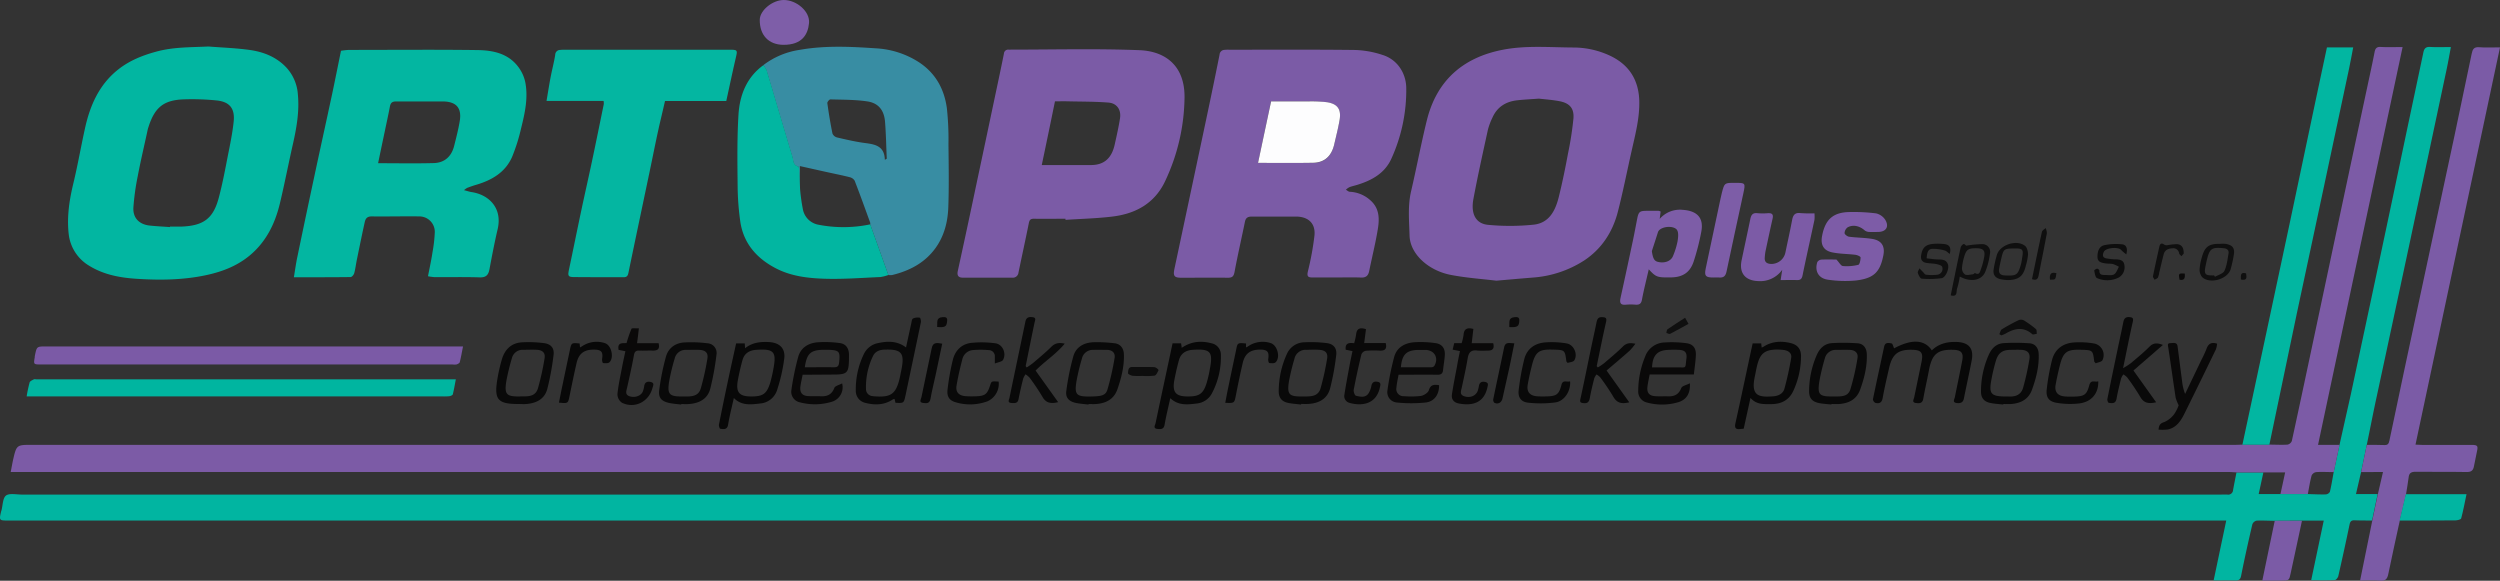 <svg xmlns="http://www.w3.org/2000/svg" viewBox="0 0 1101.5 255.87"><rect x="0" y="0" width="1101.5" height="255.87" fill="#333333" stroke="none"/><defs><style>.cls-1{fill:#01b5a1;}.cls-2{fill:#7c5ba6;}.cls-3{fill:#7b5ba6;}.cls-4{fill:#03b6a1;}.cls-5{fill:#02b6a1;}.cls-6{fill:#388da3;}.cls-7{fill:#04b6a1;}.cls-8{fill:#7b5aa6;}.cls-9{fill:#00b5a0;}.cls-10{fill:#7d5da7;}.cls-11{fill:#7d5ca7;}.cls-12{fill:#080808;}.cls-13{fill:#090909;}.cls-14{fill:#7e5ea8;}.cls-15{fill:#0a0909;}.cls-16{fill:#0f0f0f;}.cls-17{fill:#0d0d0d;}.cls-18{fill:#fdfdfe;}</style></defs><g id="Vrstva_2" data-name="Vrstva 2"><g id="Vrstva_1-2" data-name="Vrstva 1"><path class="cls-1" d="M1002.25,229.46c-2.65,0-5.31-.2-8-.06a2.63,2.63,0,0,0-1.86,1.6c-1.75,7.52-3.44,15.06-4.94,22.63-.35,1.74-1,2.14-2.62,2.1-3-.09-6.11,0-9.5,0,1.86-8.86,3.66-17.42,5.55-26.38H3.83c-4.28,0-4.28,0-3.29-4.19,0-.08.08-.15.1-.23.61-2.28.54-5.45,2-6.58s4.61-.44,7-.44h539q89,0,178.1,0H978.62c.91,0,1.83-.06,2.74,0a2.13,2.13,0,0,0,2.53-2c.47-2.59,1-5.16,1.5-7.74l11.85,0-2.07,9.52h21.67c2.63.07,5.26.22,7.88.15a2.31,2.31,0,0,0,1.83-1.15c.68-2.84,1.13-5.74,1.66-8.62q1.27-6,2.57-12c1.65-7.45,3.34-14.89,5-22.35q6.43-30,12.81-60,5.85-27.48,11.61-55,3.78-17.83,7.55-35.67c.36-1.7,1.09-2.49,3-2.37,2.87.19,5.77.05,9.11.05-.65,3.43-1.18,6.55-1.84,9.65q-8.42,39.64-16.87,79.28-7.14,33.36-14.33,66.71c-1.39,6.5-2.64,13-4,19.55q-1.24,6-2.51,12c-.73,3.16-1.47,6.31-2.27,9.78h9.55l-2.46,11.64c-2.57,0-5.14,0-7.71-.09-1.47-.06-1.94.55-2.23,1.95-1.56,7.56-3.22,15.09-4.93,22.61-.16.69-1,1.73-1.49,1.75-3.36.16-6.74.08-10.46.08,1.88-8.91,3.68-17.45,5.53-26.25h-9.58Z"/><path class="cls-2" d="M1016.84,217.65h-12.06c.68-3.13,1.36-6.25,2.06-9.52h-9.6l-11.85,0c-1.24-.06-2.48-.17-3.72-.17H4.72c.38-1.92.66-3.55,1-5.17C7.28,196,7.29,196,14.08,196H984.81c1.08,0,2.15-.07,3.23-.1h11.84c2.65,0,5.32.17,8,0a2.67,2.67,0,0,0,1.9-1.6c3.58-16.42,7.06-32.85,10.54-49.28q5.58-26.22,11.12-52.44,6.39-30,12.79-59.9c.69-3.22,1.38-6.44,2-9.68.3-1.55.85-2.44,2.73-2.32,3,.19,6,.05,9.63.05-12.43,58.49-24.8,116.64-37.26,175.28h9.48q-1.29,6-2.57,12c-2.56,0-5.13-.17-7.67,0a2.72,2.72,0,0,0-2.06,1.46C1017.77,212.15,1017.36,214.91,1016.84,217.65Z"/><path class="cls-3" d="M589.22,122.25c-3.65,0-7.31,0-11,0-1.8,0-2.46-.43-2-2.52a127.51,127.51,0,0,0,2.94-16c.5-5.35-2.75-8.29-8.15-8.31-6.48,0-13,.06-19.44,0-1.81,0-2.7.55-3.06,2.33-1.5,7.34-3.18,14.64-4.56,22-.37,2-1,2.64-3,2.62-6.81-.09-13.62,0-20.43,0-3.19,0-3.73-.78-3.05-4q6.19-29.1,12.37-58.2c2.55-12,5.1-24.06,7.5-36.13a2.24,2.24,0,0,1,2.22-2.07,12,12,0,0,1,2-.06c18.52,0,37-.12,55.55.11a42.75,42.75,0,0,1,12.12,2.21c6.37,2,10.3,7.92,10.37,14.59A72.81,72.81,0,0,1,613,70c-2.92,6.4-8.68,9.54-15.17,11.49-1.1.34-2.25.57-3.32,1A7.12,7.12,0,0,0,593,83.59c.57.32,1.12.88,1.71.91a14.41,14.41,0,0,1,9,3.68c4.1,3.53,4.12,8.17,3.35,12.81-1,6.17-2.54,12.25-3.78,18.38-.41,2-1.34,3-3.55,2.92C596.2,122.15,592.71,122.25,589.22,122.25ZM554.29,71.77c8.3,0,16.33.1,24.36,0,5.24-.09,8.09-3.24,9.21-8.14.82-3.53,1.72-7.05,2.34-10.62.82-4.76-.79-7.16-5.5-7.92A59.6,59.6,0,0,0,576,44.7c-5.3,0-10.59,0-16,0C558.08,53.9,556.19,62.83,554.29,71.77Z"/><path class="cls-4" d="M204.43,83.78c1.55.4,2.43.72,3.34.85,7.79,1.19,13.64,7.14,11.5,16.31-1.37,5.86-2.5,11.78-3.61,17.69-.47,2.5-1.48,3.67-4.29,3.58-6.63-.21-13.28-.07-19.92-.1a27.22,27.22,0,0,1-2.88-.39c.7-3.58,1.47-7.09,2-10.63a62.64,62.64,0,0,0,1-8.84,6.8,6.8,0,0,0-6.69-6.9c-7.06-.1-14.12.09-21.17,0-2,0-2.66,1-3,2.49-1.23,5.56-2.36,11.14-3.51,16.72-.39,1.93-.61,3.91-1.13,5.81-.19.68-1,1.69-1.59,1.7-8.12.11-16.24.08-25,.08.53-3.13.9-5.94,1.48-8.7q3.67-17.72,7.46-35.4c2.55-12,5.19-23.88,7.75-35.83,1.38-6.46,2.66-12.94,4.07-19.84a28,28,0,0,1,3.53-.39c18.85,0,37.7-.18,56.55.07,6.86.09,13.65,1.46,18.11,7.52a16.92,16.92,0,0,1,3,6.61c1.35,6.88-.16,13.64-1.82,20.29a79.91,79.91,0,0,1-3.92,12.5c-3,7-9.07,10.47-16.11,12.51-1.27.37-2.51.83-3.75,1.29A11.54,11.54,0,0,0,204.43,83.78ZM166.59,71.91c8.36,0,16.47.17,24.58-.06,4.74-.14,7.78-2.95,8.93-7.58.9-3.59,1.84-7.19,2.45-10.84,1-5.9-1.52-8.72-7.59-8.74-6.8,0-13.6.07-20.4,0-1.8,0-2.47.63-2.77,2.26-.71,3.72-1.53,7.42-2.3,11.12C168.53,62.61,167.57,67.19,166.59,71.91Z"/><path class="cls-3" d="M659.27,123.67c-6-.74-13.15-1.21-20.1-2.56-9.87-1.91-17.9-9.24-18.12-17.29-.17-6.47-.84-13,.67-19.51,2.42-10.37,4.38-20.85,6.92-31.18,4.32-17.59,15.86-27.77,33.45-31.2,10.25-2,20.66-1.05,31-1a38.21,38.21,0,0,1,16.32,3.63c8.45,4,12.67,10.8,12.86,20.1.15,7.6-1.83,14.88-3.46,22.2-2,8.85-3.74,17.74-6,26.5-2.31,8.94-7.2,16.43-15,21.52a47.91,47.91,0,0,1-22.38,7.41C670.42,122.69,665.39,123.14,659.27,123.67Zm18.79-80.21c-3.71.27-6.69.4-9.65.74-4.95.57-8.75,2.92-10.83,7.6a28.8,28.8,0,0,0-2,5.34c-2.22,10.15-4.48,20.29-6.39,30.5-1.23,6.54,1,10.89,6.41,11.42a101.57,101.57,0,0,0,20-.06c7-.68,9.74-6.26,11.23-12.33,1.54-6.24,2.84-12.55,4-18.86a145.62,145.62,0,0,0,2.43-15.62c.35-4.39-1.62-6.67-5.93-7.56C684.14,44,680.73,43.77,678.06,43.46Z"/><path class="cls-5" d="M91.81,20.49c6,.47,12.06.68,18,1.49,6.23.85,12,3.08,16.44,7.86a19.39,19.39,0,0,1,5,11.87c.69,7.35-.56,14.5-2.16,21.63-2,8.78-3.69,17.62-5.79,26.36-2.16,9-6.17,17.07-13.55,23.09-5.45,4.43-11.8,6.87-18.57,8.36-10.11,2.22-20.36,2.35-30.62,1.71-7.38-.45-14.64-1.73-21.06-5.65a18.62,18.62,0,0,1-9.25-14.28c-.81-7.47.3-14.8,2.06-22.09,1.93-8,3.34-16.16,5.12-24.22,2.25-10.24,6.31-19.51,14.87-26.18,4.84-3.77,10.4-6,16.28-7.62C76.24,20.66,84,20.88,91.81,20.49ZM74.87,100.05v-.22c1.74,0,3.49.06,5.23,0C89.74,99.43,94,96.26,96.43,87c1.62-6.13,2.8-12.38,4-18.6,1-4.92,2-9.86,2.53-14.84.6-5.86-1.85-8.77-7.68-9.32a106.86,106.86,0,0,0-14.64-.45c-8.55.37-12.41,3.59-15.11,11.82-.15.47-.32.93-.43,1.42C63.64,63.86,62,70.68,60.7,77.56a105.89,105.89,0,0,0-1.93,13.92c-.24,4.59,2.59,7.41,7.18,7.9C68.91,99.7,71.9,99.83,74.87,100.05Z"/><path class="cls-3" d="M469.44,96.38c-4.65,0-9.3.06-13.94,0-1.52,0-1.93.59-2.21,2-1.46,7.26-3.05,14.49-4.55,21.74a2.5,2.5,0,0,1-2.79,2.22q-10.83,0-21.66,0c-2.12,0-2.7-1-2.27-3q4-18.27,7.84-36.56,4.23-19.86,8.42-39.74c1.37-6.46,2.75-12.91,4.05-19.39a1.89,1.89,0,0,1,2.18-1.78c19.17,0,38.36-.51,57.5.24,11.74.46,19.91,7.09,19.9,20.5a88.27,88.27,0,0,1-8.4,36.88c-4.53,9.92-12.89,14.63-23.27,15.91-6.88.85-13.85,1-20.77,1.47ZM459,72.72c7.48,0,14.59,0,21.7,0,6.12,0,9.19-3.42,10.43-9,.86-3.86,1.75-7.72,2.35-11.62.58-3.72-1.37-6.6-5.07-6.9-5.93-.47-11.91-.41-17.86-.55-1.88-.05-3.76,0-5.73,0C462.86,54.27,460.94,63.51,459,72.72Z"/><path class="cls-6" d="M336.27,28.74a34.55,34.55,0,0,1,16-6.76c11.18-2,22.49-1.45,33.73-.68a38.69,38.69,0,0,1,18.89,6.12c7.39,4.87,11.18,11.89,12.31,20.33a128.23,128.23,0,0,1,.69,15.82c.1,9.21.26,18.42-.06,27.62-.22,6.48-1.77,12.78-5.7,18.18-4.71,6.48-11.38,9.93-19,11.8a6.61,6.61,0,0,1-1.72,0q-4-11.16-8-22.31a1.89,1.89,0,0,0,0-.74c-2.25-6.18-4.46-12.36-6.84-18.49a3.44,3.44,0,0,0-2.21-1.56c-3.09-.8-6.24-1.41-9.37-2.1-4.06-.89-8.12-1.81-12.57-2.8v10.3c-.12-2.79-.21-5.57-.37-8.36,0-.62-.15-1.7-.42-1.77-2.31-.54-2.06-2.63-2.51-4.14-3.87-12.79-7.62-25.61-11.46-38.4A8.17,8.17,0,0,0,336.27,28.74Zm53.59,41.67.85-.5c-.25-5.44-.33-10.9-.77-16.33-.42-5-2.88-8.17-7.8-8.9-5.36-.8-10.85-.73-16.29-.89-.45,0-1.4,1.14-1.33,1.64.62,4.48,1.36,9,2.26,13.39a3,3,0,0,0,2,1.74c4.09.95,8.2,1.91,12.35,2.46C385.6,63.6,389.7,64.32,389.86,70.41Z"/><path class="cls-7" d="M320,44.5H293c-1,4.5-2.11,8.88-3.06,13.28-1.31,6-2.51,12.11-3.78,18.16-3.1,14.78-6.23,29.56-9.29,44.34-.26,1.29-.75,1.86-2.09,1.86-7.22,0-14.44,0-21.66-.06-2.87,0-3-.53-2.43-3.28,1.83-8.64,3.57-17.3,5.4-25.94,1.54-7.26,3.19-14.5,4.73-21.76,1.78-8.41,3.49-16.83,5.21-25.24a5.91,5.91,0,0,0-.09-1.38H240.8c.66-3.87,1.18-7.26,1.83-10.63s1.49-6.45,2-9.71A2.16,2.16,0,0,1,246.79,22a18.48,18.48,0,0,1,2.23-.09h72.21c3.81,0,3.78.07,2.92,3.75C322.72,31.84,321.42,38,320,44.5Z"/><path class="cls-3" d="M1040.31,208q1.26-6,2.51-12c2.58,0,5.15,0,7.72.09,1.46.06,1.93-.51,2.23-1.93q6.62-31.55,13.38-63,7.65-35.73,15.32-71.47,3.84-18,7.55-36c.4-2,1-3.08,3.37-2.88,2.78.24,5.6.06,9.11.06L1064.27,195.9c1.21.06,2.08.13,3,.13,7.22,0,14.44,0,21.66,0,2.73,0,3,.38,2.37,3.1-.46,2.09-.87,4.19-1.27,6.29-.33,1.76-1.11,2.58-3.15,2.55-7.55-.14-15.1,0-22.65-.11-2,0-2.82.69-3,2.57-.3,2.45-.75,4.87-1.13,7.31q-1.37,5.81-2.74,11.6c-1.71,7.87-3.46,15.72-5.08,23.6-.43,2.08-1.18,3.11-3.55,2.9-2.85-.26-5.74-.06-8.87-.06,1.84-9.07,3.61-17.73,5.37-26.4l2.46-11.64,2.26-9.78Z"/><path class="cls-5" d="M383.43,98.85q4,11.15,8,22.31a17.83,17.83,0,0,1-3.57.91c-8.17.35-16.36,1-24.52.74-7.31-.22-14.74-1.1-21.38-4.53-8.42-4.33-14.35-10.92-15.78-20.61A118.57,118.57,0,0,1,325,81.92c-.11-10.44-.26-20.9.37-31.3.53-8.62,3.51-16.48,10.94-21.88a8.17,8.17,0,0,1,1.45,2.05c3.84,12.79,7.59,25.61,11.46,38.4.45,1.51.2,3.6,2.51,4.14.27.07.39,1.15.42,1.77.16,2.79.25,5.57.37,8.36a85.26,85.26,0,0,0,1.23,8.77A8.5,8.5,0,0,0,360.55,99,57.42,57.42,0,0,0,383.43,98.85Z"/><path class="cls-5" d="M999.88,195.94H988q5.16-24.09,10.31-48.19t10.33-48.42q5.84-27.48,11.61-55c1.65-7.79,3.35-15.57,5-23.45h11.57c-.62,3.21-1.16,6.25-1.8,9.27q-6.39,30.12-12.83,60.22c-3.39,15.9-6.83,31.79-10.2,47.7Q1005.94,167,999.88,195.94Z"/><path class="cls-8" d="M204,152.68c-.52,2.59-.88,4.77-1.43,6.9-.12.45-.9.83-1.45,1a5.85,5.85,0,0,1-1.73,0H18.08c-3.31,0-3.31,0-2.77-3.2,0-.25,0-.5.08-.74.81-4,.81-4,5-4H204Z"/><path class="cls-9" d="M11.75,174.63a61.15,61.15,0,0,1,1.3-6.12c.19-.6,1.17-1,1.86-1.37.33-.17.82,0,1.23,0h184.7c-.46,2.38-.8,4.52-1.34,6.61-.11.4-1,.75-1.59.83a24.81,24.81,0,0,1-3.23.07H11.75Z"/><path class="cls-10" d="M726.45,118.66c-1.05,4.59-2.19,9-3,13.36-.34,1.86-1.18,2.32-2.83,2.22a25,25,0,0,0-4.24,0c-2.42.26-2.83-.84-2.38-2.93q2.82-12.82,5.53-25.68c.65-3.07,1.21-6.16,1.82-9.25s1.11-3.49,4.23-3.49c1.75,0,3.49,0,5.23,0a3.67,3.67,0,0,1,.87.33c-.12.94-.25,1.89-.42,3.24a11.75,11.75,0,0,1,10.18-4c5.72.38,9.32,3,8.19,9.43a103.29,103.29,0,0,1-3.35,13.17c-1.59,5-4.91,7.13-10.11,7.16C730.15,122.3,729.66,122.13,726.45,118.66Zm1.36-8c.42,3,1,4.26,2.51,4.68,3,.8,5.9-.22,6.81-2.55a32.69,32.69,0,0,0,2-6.46c.29-1.71.55-4.12-.37-5.18-1.71-2-7.47-1.35-8.28,1.19C729.62,105.09,728.71,107.86,727.81,110.63Z"/><path class="cls-11" d="M809.11,114.35c1.28,1.33,2,2.8,2.87,2.87a21,21,0,0,0,6.79-.54c.6-.15,1-2.12,1-3.24,0-.44-1.47-1.08-2.33-1.18-3.28-.4-6.63-.37-9.87-1-4-.71-5.52-3.26-4.77-7.26,1.4-7.48,5-10.6,12.63-10.58a78,78,0,0,1,11.14.59,6.56,6.56,0,0,1,4.06,2.82c1.86,3.06.36,5.34-3.18,5.37-1.25,0-2.5.07-3.74,0a3.69,3.69,0,0,1-2.06-.63c-2.22-2-5.09-2.73-7.54-1.43a3.36,3.36,0,0,0-1.4,2.56c0,.55,1.22,1.5,2,1.6,3.44.45,7,.42,10.37,1,4,.7,5.51,3.23,4.73,7.19-1.45,7.39-4.18,10.17-12.15,11.1a51.88,51.88,0,0,1-12.13-.33c-4.25-.53-6.09-3.77-4.82-7.78a2.37,2.37,0,0,1,1.81-1.1C804.86,114.27,807.27,114.35,809.11,114.35Z"/><path class="cls-2" d="M799.45,94a15.27,15.27,0,0,1,0,2.89c-1.73,8.14-3.58,16.26-5.24,24.42-.34,1.73-1.09,2.16-2.66,2.09-2.22-.09-4.45,0-7,0,.23-1.47.41-2.64.71-4.55a11.88,11.88,0,0,1-10.57,5c-5.75-.2-8.51-3.53-7.34-9.15,1.26-6.05,2.58-12.09,3.83-18.15.36-1.75,1-2.88,3.1-2.62a27.66,27.66,0,0,0,4.73,0c1.8-.09,2.39.58,2,2.38-1.1,4.82-2.12,9.66-3.15,14.5a22,22,0,0,0-.31,2.71c-.16,2,1,2.68,2.71,2.77a6.31,6.31,0,0,0,6.36-4.89c1-4.83,2.09-9.67,3-14.52.4-2,1.14-3.26,3.55-3A57.07,57.07,0,0,0,799.45,94Z"/><path class="cls-12" d="M834.54,153.48c7.72-4.17,13.43-3.93,16.62.9,3-2.92,6.63-3.81,10.69-3.72,5.58.12,7.92,2.78,6.87,8.22s-2.32,11.12-3.43,16.7c-.37,1.84-1.54,2.17-3.11,2-2.1-.25-1.07-1.59-.87-2.59,1.07-5.34,2.2-10.66,3.23-16,.68-3.53-.35-4.75-3.92-4.87-6.89-.22-9.39,1.9-10.71,8.92-.78,4.22-1.78,8.39-2.51,12.61-.37,2.14-1.73,2.11-3.25,1.91-1.88-.25-1-1.49-.77-2.45,1.09-5.24,2.19-10.48,3.26-15.73.81-4-.12-5.18-4.17-5.27-6.09-.15-8.71,1.86-10.1,7.89-1,4.41-2.06,8.83-2.85,13.29-.37,2.07-1.42,2.67-3.19,2.23a2,2,0,0,1-1.12-1.58c1.59-7.74,3.3-15.46,4.94-23.19.45-2.08,2-1.66,3.3-1.43C833.89,151.38,834.13,152.59,834.54,153.48Z"/><path class="cls-10" d="M764.33,80.56c4.77,0,4.78,0,3.79,4.62-2.48,11.49-5,23-7.41,34.47-.4,1.91-1.25,2.76-3.17,2.62-.91-.07-1.82,0-2.74,0-3.34,0-3.94-.74-3.26-4Q754.75,103,758,87.81c.21-1,.4-1.94.66-2.89C759.8,80.56,759.81,80.56,764.33,80.56Z"/><path class="cls-12" d="M768.27,188.91c-.6,0-1,.05-1.42.11-2.16.29-2.68-.48-2.2-2.65,2.59-11.63,5-23.3,7.57-35.08H776c.05.55.12,1.15.18,1.82a3,3,0,0,0,.66-.24c3.77-2.5,7.89-2.74,12.12-1.71,3,.73,4.56,2.62,4.57,5.63a36.64,36.64,0,0,1-3.35,15.34c-1.84,4.05-5.16,5.86-9.51,5.92-3.29,0-6.68.38-9.41-2.72ZM783.14,154c-5.43.05-7.53,1.59-8.86,6.68-.46,1.74-.74,3.53-1.12,5.29-1.87,8.72,2,9.11,8.22,8.64,2.26-.17,4.24-1.23,4.82-3.29a137.26,137.26,0,0,0,3-13.63c.35-2-1.15-3.14-3.07-3.47A29,29,0,0,0,783.14,154Z"/><path class="cls-12" d="M515.63,175.43c-.87,4-1.84,7.82-2.51,11.69-.38,2.21-1.81,2-3.26,1.85-1.95-.24-.88-1.71-.72-2.5,2.44-11.72,5-23.43,7.49-35.21h3.76c.08.58.17,1.21.28,2,4.17-2.88,8.59-3.21,13.15-2a5.12,5.12,0,0,1,4.1,5,34.1,34.1,0,0,1-3.87,16.89,8.42,8.42,0,0,1-6.65,4.62C523.28,178.28,519.15,178.8,515.63,175.43Zm7.84-.75c5,0,6.73-1.21,8.22-6.08a52.69,52.69,0,0,0,1.37-6c1.48-7.67.28-9-7.55-8.47-3,.2-5.23,1.54-6.06,4.54s-1.44,5.73-2,8.63C516.4,172.84,518,174.72,523.47,174.68Z"/><path class="cls-12" d="M323.33,175.36c-.91,4.14-1.89,7.89-2.52,11.69-.4,2.41-2,2.08-3.46,1.85-.29,0-.69-1.28-.57-1.88,1.32-6.68,2.71-13.36,4.12-20,1.11-5.21,2.27-10.41,3.43-15.71h3.82c0,.62.08,1.21.13,2.12,3.25-2.59,6.82-2.9,10.5-2.72,4.59.23,7.3,2.69,6.77,7.21a75.32,75.32,0,0,1-3.14,13.86,8.52,8.52,0,0,1-7.5,6C330.89,178.24,326.79,178.86,323.33,175.36Zm7.8-.68c5.07,0,6.73-1.2,8.23-6.07a57.38,57.38,0,0,0,1.38-6c1.47-7.68.28-9-7.54-8.48-3,.2-5.24,1.53-6.06,4.53-.79,2.85-1.45,5.73-2,8.63C324.08,172.85,325.64,174.72,331.13,174.68Z"/><path class="cls-13" d="M394.54,177.47c-.14-.61-.27-1.14-.41-1.71a3.41,3.41,0,0,0-.78.25c-3.71,2.46-7.75,2.57-11.88,1.54a5.39,5.39,0,0,1-4.41-5.5,35.53,35.53,0,0,1,3.53-16,8.73,8.73,0,0,1,6.22-4.87c4.19-.9,8.34-1.11,12.39,1.9.8-3.67,1.52-7.08,2.28-10.49.18-.79.26-1.95.78-2.24a5,5,0,0,1,3-.37c.25,0,.61,1.36.48,2-2.22,10.77-4.52,21.53-6.78,32.3C398.22,177.64,398.25,177.65,394.54,177.47Zm-7-2.74c4.94,0,6.94-1.46,8.42-6.41.51-1.72.81-3.51,1.17-5.27,1.56-7.6.1-9.29-7.57-9-2.26.09-4.09.92-5,3a31.13,31.13,0,0,0-3,14.34,3.07,3.07,0,0,0,2.9,3.13C385.35,174.69,386.35,174.66,387.51,174.73Z"/><path class="cls-14" d="M345.25,19.75c-6.56,0-10.58-4.24-10.5-11.06C334.8,4.58,340.35,0,345.33,0c5.71,0,11.59,5.1,11.13,10.14S353.39,19.77,345.25,19.75Z"/><path class="cls-15" d="M744.55,168.87c.31,4.37-1.44,7.15-4.87,8.27a25.09,25.09,0,0,1-14,.22,4.94,4.94,0,0,1-3.88-5.14,40.2,40.2,0,0,1,3.07-15.16,9.36,9.36,0,0,1,8.56-6.17,47.71,47.71,0,0,1,9.63.33c2.93.38,4.26,2.21,4.14,5.22-.12,2.79-.56,5.56-.88,8.55H726.83c-.35,2-.81,3.86-1,5.71-.18,2.5.92,3.68,3.47,3.86,1.89.13,3.81,0,5.71.07,2.77.07,4.68-.86,5.77-3.68C741.18,170,743,169.69,744.55,168.87Zm-16.65-7c3.62,0,7.24,0,10.87,0,4.45-.06,3.68.84,4.27-3.92.33-2.63-.65-3.67-3.27-3.8-1.48-.08-3-.08-4.46,0C730.28,154.27,728.13,156.46,727.9,161.85Z"/><path class="cls-15" d="M634.05,169.71c.11,3.87-1.9,7.1-5.76,7.62a62.25,62.25,0,0,1-13,0,4.57,4.57,0,0,1-4-5.21,121.36,121.36,0,0,1,3-14.88c1.15-4.21,4.68-6.12,8.79-6.44a45.3,45.3,0,0,1,9.38.38c2.83.38,4.22,2.21,4.13,5-.08,2.28-.56,4.55-.77,6.84-.16,1.68-1,2.12-2.62,2.1-5.56-.09-11.11,0-17,0-.33,1.91-.8,3.8-.94,5.72a3.14,3.14,0,0,0,3.34,3.72,36.84,36.84,0,0,0,7.43-.11c1.32-.22,3.16-1.38,3.51-2.5C630.33,169.39,631.87,169.39,634.05,169.71Zm-16.83-7.9c4.55,0,9.07,0,13.59,0a1.58,1.58,0,0,0,1.19-.64c2-3.52,0-6.92-4-7-1,0-2,0-3,0C619.66,154.28,617.77,156.1,617.22,161.81Z"/><path class="cls-15" d="M353.63,165.12c-.34,1.87-.78,3.62-1,5.4-.24,2.58.91,3.88,3.53,4,1.89.12,3.8,0,5.71.08,2.76.08,4.66-.87,5.74-3.68.35-.92,2.14-1.27,3.43-2a6.67,6.67,0,0,1-4.38,8.05,25.67,25.67,0,0,1-14.17.31,4.77,4.77,0,0,1-3.81-5.39,119.48,119.48,0,0,1,3-14.62c1.12-4.08,4.47-6.12,8.51-6.45a48,48,0,0,1,9.87.34c2.61.33,3.9,2.25,4,4.9,0,.58,0,1.16,0,1.74-.07,6.63-.67,7.23-7.1,7.23Zm1-3.3c4.38,0,8.58-.06,12.78,0,1.56,0,2.11-.45,2.29-2,.54-5,.2-5.53-4.9-5.71-.74,0-1.48,0-2.22,0C357.09,154.29,355.47,155.8,354.6,161.82Z"/><path class="cls-3" d="M1002.25,229.46l12,0c-1.65,7.63-3.31,15.26-4.93,22.9-.73,3.43-.68,3.45-4.3,3.45h-8.25C998.66,246.77,1000.45,238.12,1002.25,229.46Z"/><path class="cls-1" d="M1057.26,229.35q1.37-5.81,2.74-11.6h26.75c-.81,3.82-1.44,7.27-2.35,10.64-.14.5-1.63.88-2.49.89C1073.69,229.36,1065.47,229.34,1057.26,229.35Z"/><path class="cls-13" d="M882.66,178.24c-1.88-.21-3.79-.3-5.64-.68-2.81-.57-4.19-2.15-4.19-5a39.42,39.42,0,0,1,3.45-16.29c1.29-2.89,3.46-5,6.75-5.1a85.37,85.37,0,0,1,11.31.1c2.5.22,3.8,2.17,3.9,4.68.22,5.45-1.1,10.63-2.92,15.7-1.52,4.25-4.86,6-9.16,6.36-1.15.08-2.32,0-3.48,0Zm2.16-3.55c2,.11,5.47.06,6.59-3.93a116.44,116.44,0,0,0,2.75-12.49c.44-2.76-.85-4-3.65-4.13-1.48-.08-3,0-4.47,0-3.84,0-5.68,1.38-6.75,5.13a83,83,0,0,0-1.95,8.39C876.28,173.73,877.26,174.79,884.82,174.69Z"/><path class="cls-13" d="M806.93,178.23c-1.8-.2-3.63-.27-5.4-.62-3.12-.63-4.46-2.18-4.44-5.29a39.86,39.86,0,0,1,3.45-16.06c1.3-2.89,3.47-4.94,6.76-5.09a85.2,85.2,0,0,1,11.3.1c2.51.22,3.81,2.17,3.91,4.68.21,5.46-1.1,10.63-2.92,15.7-1.53,4.26-4.86,6-9.16,6.36-1.16.08-2.32,0-3.48,0Zm.71-3.54c3-.07,6.48.44,7.62-3.11a103.15,103.15,0,0,0,3.16-13.84c.39-2.25-1.12-3.51-3.4-3.58-2-.07-4,0-5.94,0A4.91,4.91,0,0,0,804,158a93.75,93.75,0,0,0-2.39,10C800.7,173.94,801.55,174.74,807.64,174.69Z"/><path class="cls-13" d="M573.27,178.25c-1.87-.23-3.77-.35-5.62-.71-2.76-.54-4.23-2.18-4.24-5a39.47,39.47,0,0,1,3.66-16.73,8.55,8.55,0,0,1,7.72-5,55.23,55.23,0,0,1,9.87.38c2.89.37,4.45,2.27,4.08,5.21a111.09,111.09,0,0,1-2.69,14.72c-1.22,4.61-4.91,6.56-9.52,6.85-1.07.07-2.16,0-3.23,0Zm.83-3.57c3.2,0,6.67.22,7.77-3.69a117.69,117.69,0,0,0,2.86-13c.42-2.5-.83-3.68-3.38-3.85-1.89-.13-3.8-.06-5.71,0a5,5,0,0,0-5.31,3.95,98.26,98.26,0,0,0-2.4,9.82C567,173.87,567.89,174.79,574.1,174.68Z"/><path class="cls-13" d="M228.37,178c-9,0-10.71-1.89-9.26-10.76a74.34,74.34,0,0,1,2-8.86c1.27-4.32,4.09-7.23,8.73-7.54a51.83,51.83,0,0,1,9.88.35c3,.38,4.56,2.2,4.19,5.1a117.91,117.91,0,0,1-2.75,15c-1.22,4.67-5,6.45-9.59,6.74C230.53,178.1,229.45,178,228.37,178Zm.86-3.35c3.17,0,6.68.3,7.8-3.61a113.57,113.57,0,0,0,2.91-13.16c.4-2.46-.88-3.62-3.45-3.76-2-.11-4,0-5.94,0a4.85,4.85,0,0,0-5,3.68,96.48,96.48,0,0,0-2.44,10C222.13,173.81,223.09,174.77,229.23,174.69Z"/><path class="cls-13" d="M300.14,178.25c-1.71-.22-3.44-.33-5.13-.67-3.42-.7-5-2.24-4.57-5.58a103.68,103.68,0,0,1,3-14.91c1.07-3.8,4.18-6,8.12-6.21a56.12,56.12,0,0,1,10.12.37,4.25,4.25,0,0,1,4,5,119.65,119.65,0,0,1-2.73,15c-1.22,4.66-5,6.48-9.57,6.78-1.08.07-2.16,0-3.24,0Zm.85-3.56c3.16,0,6.67.29,7.79-3.61a113.86,113.86,0,0,0,2.91-13.15c.4-2.47-.88-3.62-3.46-3.77-2-.11-4,0-5.93,0a4.87,4.87,0,0,0-5,3.69,93.23,93.23,0,0,0-2.44,10C293.88,173.81,294.84,174.77,301,174.69Z"/><path class="cls-13" d="M479.57,178.25c-1.8-.22-3.61-.34-5.38-.69-3.1-.61-4.79-2.24-4.38-5.26a107.48,107.48,0,0,1,3.12-15.38c1.2-4.15,4.76-6,9-6.14a63.33,63.33,0,0,1,9.13.46c2.57.28,4,2.17,4.12,4.75.21,5.36-1.1,10.45-2.82,15.45-1.55,4.5-5.05,6.25-9.5,6.58-1.07.08-2.15,0-3.23,0Zm1-3.55c4.89-.08,6.6-.51,7.38-3.1a118.93,118.93,0,0,0,3.14-13.87c.39-2.19-1-3.56-3.36-3.58-2,0-4-.05-5.94,0a4.93,4.93,0,0,0-5.1,3.85,94,94,0,0,0-2.4,10C473.33,173.94,474.26,174.82,480.54,174.7Z"/><path class="cls-13" d="M452.36,161.91a33.23,33.23,0,0,0,2.84-2c2.7-2.31,5.46-4.58,8-7.09,1.6-1.6,3.28-2,5.92-1.41-3.83,4.64-8.75,7.71-12.84,11.86l9.94,13.91c-3.29.82-5.4.36-6.94-2.37a96.35,96.35,0,0,0-5.64-8.41,8.78,8.78,0,0,0-1.8-1.48,8.7,8.7,0,0,0-1.06,2c-.73,3-1.43,5.91-2,8.89-.36,2-1.75,1.84-3.13,1.74-2-.14-1-1.52-.85-2.38,2.31-11.18,4.68-22.34,7-33.52.38-1.85,1.61-2.11,3.15-1.91,1.79.24,1.09,1.34.87,2.4-1.33,6.38-2.61,12.77-3.91,19.16Z"/><path class="cls-13" d="M940,163.25l10,14c-3.29.73-5.41.4-7-2.39a96.65,96.65,0,0,0-5.79-8.61,7.34,7.34,0,0,0-1.65-1.28,6.93,6.93,0,0,0-1,1.74c-.73,3-1.47,5.9-2,8.9-.38,2.33-1.93,2.11-3.47,1.86-.29-.05-.69-1.14-.59-1.65,1.53-7.66,3.13-15.3,4.73-22.94.76-3.62,1.57-7.23,2.28-10.86.3-1.48.84-2.42,2.59-2.31,1.49.09,2,.41,1.6,2.12-1.48,6.48-2.74,13-4.27,20.38a33.07,33.07,0,0,0,3.37-2.15c2.84-2.41,5.74-4.77,8.36-7.41,1.68-1.68,3.4-1.61,5.82-.67Z"/><path class="cls-13" d="M704,161.89a25.81,25.81,0,0,0,2.67-1.78c2.83-2.42,5.72-4.79,8.35-7.41,1.5-1.49,3-1.77,5.54-1.26a26.77,26.77,0,0,1-2.47,3c-3.34,3-6.75,5.83-10.23,8.82l10,14c-3.3.79-5.41.37-7-2.4a96.34,96.34,0,0,0-5.79-8.59,6.86,6.86,0,0,0-1.65-1.28,7.19,7.19,0,0,0-1,1.73c-.72,2.87-1.43,5.74-1.94,8.65-.3,1.68-1,2.43-2.74,2.25-1.22-.12-1.75-.31-1.42-1.79,1.67-7.62,3.2-15.27,4.79-22.9.76-3.62,1.58-7.22,2.3-10.84.3-1.46.78-2.46,2.55-2.36,1.43.09,2.08.31,1.68,2.07-1.48,6.48-2.77,13-4.13,19.52Z"/><path class="cls-15" d="M951.06,189.29c.17-2.14.87-2.79,2.51-3.33a10.8,10.8,0,0,0,4.4-3.53,16.41,16.41,0,0,0,1.95-3.89,17,17,0,0,1-1.32-3.29c-1.12-7.32-2.12-14.66-3.24-22-.17-1.08-.57-2.08,1-2.07,1.22,0,2.82-.58,3.09,1.48.67,5.16,1.33,10.32,2,15.47a21.29,21.29,0,0,0,1.31,5.44q3.57-7.47,7.14-14.92a53.58,53.58,0,0,0,2.28-4.93c.75-2.13,2-3.15,4.67-2.3a10,10,0,0,1-.53,2.52q-6.92,14.32-14,28.59c-1.54,3.08-3.51,5.9-7.17,6.7A20.64,20.64,0,0,1,951.06,189.29Z"/><path class="cls-13" d="M438.32,160.17v-2.91a2.7,2.7,0,0,0-2.65-3,39.35,39.35,0,0,0-7.2,0,5.23,5.23,0,0,0-4.48,4.11c-1,3.82-1.89,7.67-2.54,11.55-.47,2.8,1,4.36,3.85,4.62a37.15,37.15,0,0,0,4.22.08c4.52-.11,5.44-.8,6.79-5,.54-1.68.54-1.68,3.7-1.48a8.42,8.42,0,0,1-4.95,8.68,22.11,22.11,0,0,1-13.9.45c-2.75-.73-4-2.46-3.7-5.37a105,105,0,0,1,2.35-13.31c1.06-4.25,3.95-7.16,8.47-7.55a45.17,45.17,0,0,1,10.33.22c3.14.45,4.9,4.4,3.36,7.25C441.52,159.4,439.82,159.55,438.32,160.17Z"/><path class="cls-13" d="M924.5,168c.16,5.2-2.84,9-8.23,9.73a35.44,35.44,0,0,1-9.86-.21c-3.56-.51-5-2.3-4.64-5.8a94.62,94.62,0,0,1,2.33-13c1.19-4.75,4.65-7.39,9.44-7.82a37.24,37.24,0,0,1,8.88.4,5.18,5.18,0,0,1,3.94,7.37c-.36.79-2,1-3,1.4-.45-.55-.63-.67-.64-.81-.63-5-.63-5-5.77-5.15-6.31-.21-7.88.91-9.41,7-.7,2.79-1.32,5.6-1.83,8.43-.56,3.11.91,4.91,4.1,5.14,1.32.1,2.65.09,4,.06,4.51-.11,5.6-.76,6.73-5C921.24,167.08,923,168.52,924.5,168Z"/><path class="cls-13" d="M691.79,168c.33,4.27-2.47,8.74-6.5,9.31a49.91,49.91,0,0,1-12,.11c-3.08-.32-4.54-2.35-4.17-5.43a106.78,106.78,0,0,1,2.48-13.77c1.14-4.45,4.52-6.93,9-7.34a38.8,38.8,0,0,1,9.62.42c3.2.52,5.06,4.71,3.43,7.45-.45.75-2,.82-2.94,1.16-.38-.47-.55-.59-.57-.73-.66-5-.66-5-5.79-5.14-6.31-.21-7.87.91-9.4,7-.7,2.78-1.34,5.6-1.84,8.43-.55,3.12.92,4.9,4.11,5.13,1.32.1,2.65.09,4,.06,4.53-.12,5.61-.75,6.73-5C688.55,167.09,690.32,168.52,691.79,168Z"/><path class="cls-15" d="M595.91,154.7l-3-.62c-.33-3,1.49-3.12,3.73-2.87a29.45,29.45,0,0,0,.86-3.79c.25-2.71,1.7-3.23,4.35-2.39-.25,2-.51,4-.79,6.14h9.49c.6,2.39-.19,3.41-2.54,3.32a44.36,44.36,0,0,0-6.21.06,2.68,2.68,0,0,0-1.95,1.53q-1.89,7.77-3.4,15.63c-.16.84.46,2.55,1,2.67,1.87.42,4.07,1,5.48-1a9,9,0,0,0,1.3-3.39c.37-1.78,1.5-2.07,2.95-1.72s1,1.5.77,2.57c-1.65,7.38-8.06,8.15-13.34,6.67a3.08,3.08,0,0,1-2.26-3.66c.63-4.14,1.42-8.25,2.18-12.37C594.92,159.25,595.43,157,595.91,154.7Z"/><path class="cls-15" d="M280.68,151.21h9.49c.69,2.57-.45,3.33-2.66,3.26-1.91-.06-3.82.08-5.73,0-1.51-.08-2.17.38-2.46,2-.87,4.77-1.94,9.51-3,14.24-.34,1.56-1.07,3.2,1.11,3.9,2.39.77,5-.23,5.79-2.1a10.23,10.23,0,0,0,.61-2.39c.27-1.76,1.42-2.17,2.89-1.82,1.81.43,1,1.68.72,2.77-1.64,6-7.83,9.1-13.4,6.38a4.64,4.64,0,0,1-2-3.73c.4-4.08,1.32-8.11,2.08-12.15.43-2.25.93-4.48,1.43-6.82l-3-.59c-.65-3.42,1.75-2.91,3.51-3a51.37,51.37,0,0,1,2.17-6.28c.2-.42,1.85-.15,3.26-.22C281.23,146.9,281,149,280.68,151.21Z"/><path class="cls-15" d="M643.25,154.69l-3.22-.63c.24-1,.46-1.9.7-2.87H644a22.73,22.73,0,0,0,.84-3.6c.17-2.65,1.54-3.4,4.33-2.66-.23,2-.47,4-.73,6.27h9.46c.68,2.53-.39,3.36-2.62,3.27a37.24,37.24,0,0,1-4.23,0c-2.76-.43-3.95.69-4.39,3.39-.7,4.29-1.67,8.54-2.58,12.8-.33,1.53-1.12,3.21,1.05,3.93,2.67.9,5.23-.24,6-2.5a17.37,17.37,0,0,0,.5-2.16c.32-1.59,1.4-1.94,2.79-1.63,1.56.34,1.17,1.35.91,2.48-1.53,6.8-6.61,8.12-12.55,7-2.21-.4-3.39-1.87-3.06-4,.62-4.15,1.46-8.25,2.24-12.37C642.31,159.19,642.78,157,643.25,154.69Z"/><path class="cls-12" d="M549,151.34v1.72a7.39,7.39,0,0,0,.73-.35,11.38,11.38,0,0,1,10.13-1.55c3,.92,4.4,6.42,2.13,8.5-.57.52-1.85.4-2.76.28-.24,0-.54-1.2-.45-1.79.47-3.09-.32-4.09-3.49-4.12-4.41,0-6.79,1.73-7.77,6-1.08,4.72-2.08,9.46-3,14.21-.68,3.39-.62,3.4-4.67,3.24.4-2.1.77-4.14,1.19-6.16q1.78-8.56,3.59-17.11C545.24,151,545.26,151,549,151.34Z"/><path class="cls-12" d="M255.39,151.34c.05.53.1,1.07.17,1.74.32-.18.6-.33.86-.49a11.45,11.45,0,0,1,10.16-1.38c2.83.93,4.09,6.43,1.9,8.44-.57.52-1.84.41-2.76.31-.22,0-.53-1.19-.44-1.77.5-3.11-.29-4.11-3.45-4.15-4.44-.06-6.83,1.68-7.81,6-1.1,4.79-2.08,9.61-3.07,14.43-.67,3.29-.68,3.33-4.68,2.92.52-2.56,1-5.09,1.55-7.62q1.6-7.69,3.24-15.41C251.76,151,251.77,151,255.39,151.34Z"/><path class="cls-16" d="M866.3,108.25a47.75,47.75,0,0,1,7-.69,3.41,3.41,0,0,1,3.47,4.2,31.82,31.82,0,0,1-2.09,8.08c-1.68,3.84-6.47,4.59-11.2,2a31.86,31.86,0,0,1-1.15,5.18c-.49,1.25.38,4-2.85,3.12,1.43-7,2.84-14,4.34-20.92a2.65,2.65,0,0,1,1.31-1.7C865.44,107.34,866.18,108.17,866.3,108.25Zm4.33,1.12c-3,0-4.11.52-4.9,2.8a24,24,0,0,0-1.29,6,3.4,3.4,0,0,0,1.36,2.78c.92.46,2.29,0,3.45-.09.34,0,.79-.64.94-.55,2,1.14,2.21-.71,2.61-1.71a31,31,0,0,0,1.36-5C874.84,110.42,873.93,109.37,870.63,109.37Z"/><path class="cls-12" d="M415.14,151.42c-.95,4.55-1.85,8.9-2.78,13.24-.79,3.69-1.73,7.35-2.39,11.06-.39,2.2-1.84,2-3.29,1.81-1.95-.25-.86-1.69-.7-2.49,1.47-7.23,3.08-14.44,4.55-21.68C411.06,150.74,412.75,151,415.14,151.42Z"/><path class="cls-12" d="M667.22,151.25c-.78,3.82-1.47,7.34-2.22,10.84-1,4.5-2,9-3,13.47-.41,1.83-2,2.72-3.59,1.89a1.77,1.77,0,0,1-.49-1.53c1.57-7.64,3.24-15.26,4.81-22.91C663.3,150.48,665.08,151.25,667.22,151.25Z"/><path class="cls-16" d="M859.05,111.89c-.91-.65-1.48-1.37-2.19-1.52a18.65,18.65,0,0,0-5.61-.73c-2,.18-2.19,2.11-2.38,4.18,1.75.18,3.42.47,5.1.49,1.93,0,3.75.17,4.35,2.38.5,1.83-1.1,5.61-2.82,5.87a40.8,40.8,0,0,1-8.77.22c-.66,0-1.42-1.54-1.73-2.5-.18-.55.45-1.37.71-2.06.51.53,1,1.07,1.52,1.59s.86,1.17,1.34,1.21a19.39,19.39,0,0,0,5.16,0,2.62,2.62,0,0,0,2-3.44c-.14-.58-1.53-1-2.42-1.2-1.53-.32-3.12-.29-4.67-.57-1.74-.32-2.46-1.47-2.2-3.24.51-3.46,2-4.88,5.51-5.13a25.57,25.57,0,0,1,4.71.09C858.67,107.79,859.89,108.81,859.05,111.89Z"/><path class="cls-17" d="M936.86,112.08a19.85,19.85,0,0,1-2.27-1.94c-1.25-1.49-6.76-1-7.63.79s-.37,2.78,1.57,3a25,25,0,0,0,3.45.34c1.9,0,3.73.33,4,2.43a5.19,5.19,0,0,1-2.44,5.56,11.19,11.19,0,0,1-9.59.27c-.75-.29-1-2.14-1.24-3.31-.05-.19.79-.76,1.27-.84.29-.05,1,.51,1,.79-.07,2.26,1.66,1.94,3,2s2.71.24,3.6-.36,1.38-2.14,2-3.27a13.65,13.65,0,0,0-2.58-1.19c-1-.25-2.14-.12-3.2-.28-1.71-.27-3.61-.48-3.65-2.83s.63-4.64,3-5.21a25.32,25.32,0,0,1,7.83-.38C936.74,107.82,937.56,109.23,936.86,112.08Z"/><path class="cls-16" d="M978.09,107.44a15.78,15.78,0,0,1,2.48,0c3.23.53,4.22,2,3.59,5.19a55.7,55.7,0,0,1-1.34,6c-1.35,4.38-9,6.62-12.47,3.56a5.06,5.06,0,0,1-1.21-3.52,23.36,23.36,0,0,1,1-5.32C971.42,108.69,973.2,107.38,978.09,107.44Zm-2.56,13.91.38.62c1.44-.85,3.57-1.38,4.16-2.64,1.09-2.3,1.36-5,1.81-7.59.27-1.52-.63-2.22-2.14-2.37-5.29-.5-6.15.07-7.4,5.16-.2.8-.35,1.61-.52,2.41C971,120.89,971.45,121.45,975.53,121.35Z"/><path class="cls-16" d="M884.48,123.41a28.78,28.78,0,0,1-2.94-.36c-2.45-.55-3.54-2-3.13-4.44a51.14,51.14,0,0,1,1.4-6.24c1.34-4.55,8.8-7,12.47-4,.88.72,1.26,2.45,1.27,3.73a22.32,22.32,0,0,1-.94,4.82C891.55,121.71,889.47,123.36,884.48,123.41Zm2.91-13.94c-4.45.07-4.67.25-5.68,4.68-.32,1.44-.68,2.88-.9,4.34-.28,1.81.49,2.76,2.43,2.86,5.29.26,5.82-.06,7.27-5.14a24.44,24.44,0,0,0,.41-2.42C891.64,109.84,891.28,109.4,887.39,109.47Z"/><path class="cls-16" d="M962.15,111.72l-1,1.16c-.34-.38-.86-.72-1-1.15a2.61,2.61,0,0,0-3-2.33c-1.81.11-3.29.72-3.8,2.57-.73,2.7-1.32,5.44-2,8.16a7.74,7.74,0,0,1-.56,2.14c-.27.46-1,.68-1.47,1-.26-.52-.81-1.11-.72-1.57.87-4.34,1.84-8.67,2.8-13,.31-1.38,1-1.81,2.27-.85a2.13,2.13,0,0,0,1.34.18,25.47,25.47,0,0,1,4.12-.46C961.31,107.72,962.18,109.17,962.15,111.72Z"/><path class="cls-16" d="M895.3,123c1.45-7,2.85-14,4.37-20.83.14-.66,1.07-1.14,1.64-1.7a6.15,6.15,0,0,1,.54,2.27c-1.15,6.23-2.42,12.44-3.64,18.66C897.93,122.85,897.31,123.7,895.3,123Z"/><path class="cls-17" d="M880.9,147.23c.36-.73.52-1.77,1.1-2.13a83,83,0,0,1,7.33-4,2.8,2.8,0,0,1,2.3,0,43,43,0,0,1,5.4,3.89c.42.36.28,1.38.39,2.1-.69.07-1.66.46-2,.15-3.92-3.45-7.83-2.56-11.83-.22a12.37,12.37,0,0,1-1.8.74Z"/><path class="cls-17" d="M503.22,165.62a31.23,31.23,0,0,1-4.22-.05c-.75-.1-2.06-.8-2-1.14.1-1.17,0-2.79,2-2.74,3.23.07,6.47-.06,9.69.08a3.15,3.15,0,0,1,1.77,1.27c-.42.93-1,2.3-1.77,2.46a27.37,27.37,0,0,1-5.44.12Z"/><path class="cls-16" d="M742.46,140l1.49,2.69c-2.76,1.53-5.39,3-8.1,4.41-.38.19-1.09-.27-1.65-.42.16-.55.15-1.35.51-1.6C737.2,143.34,739.77,141.73,742.46,140Z"/><path class="cls-15" d="M412.92,144.07c.18-1.9-.63-4.13,2.33-4.33,1.09-.07,2.23-.11,2.08,1.57C417.09,143.94,416.52,144.34,412.92,144.07Z"/><path class="cls-15" d="M665,144.11c.16-1.91-.63-4.1,2.27-4.36,1.06-.1,2.25-.18,2.14,1.51C669.29,143.84,668.64,144.31,665,144.11Z"/><path class="cls-16" d="M903.21,123.21c-.26-2.37.41-3.54,2.84-2.85C905.68,123.28,905.68,123.28,903.21,123.21Z"/><path class="cls-16" d="M987.33,123.15c0-1.69-.31-3.48,2.29-2.7C989.88,122.12,990.2,123.79,987.33,123.15Z"/><path class="cls-15" d="M962.59,120.52c.22,1.94-.09,3.18-2.3,2.73C959.77,120.53,959.93,120.32,962.59,120.52Z"/><path class="cls-18" d="M554.29,71.77c1.9-8.94,3.79-17.87,5.75-27.08,5.4,0,10.69,0,16,0a59.6,59.6,0,0,1,8.67.35c4.71.76,6.32,3.16,5.5,7.92-.62,3.57-1.52,7.09-2.34,10.62-1.12,4.9-4,8-9.21,8.14C570.62,71.87,562.59,71.77,554.29,71.77Z"/></g></g></svg>
